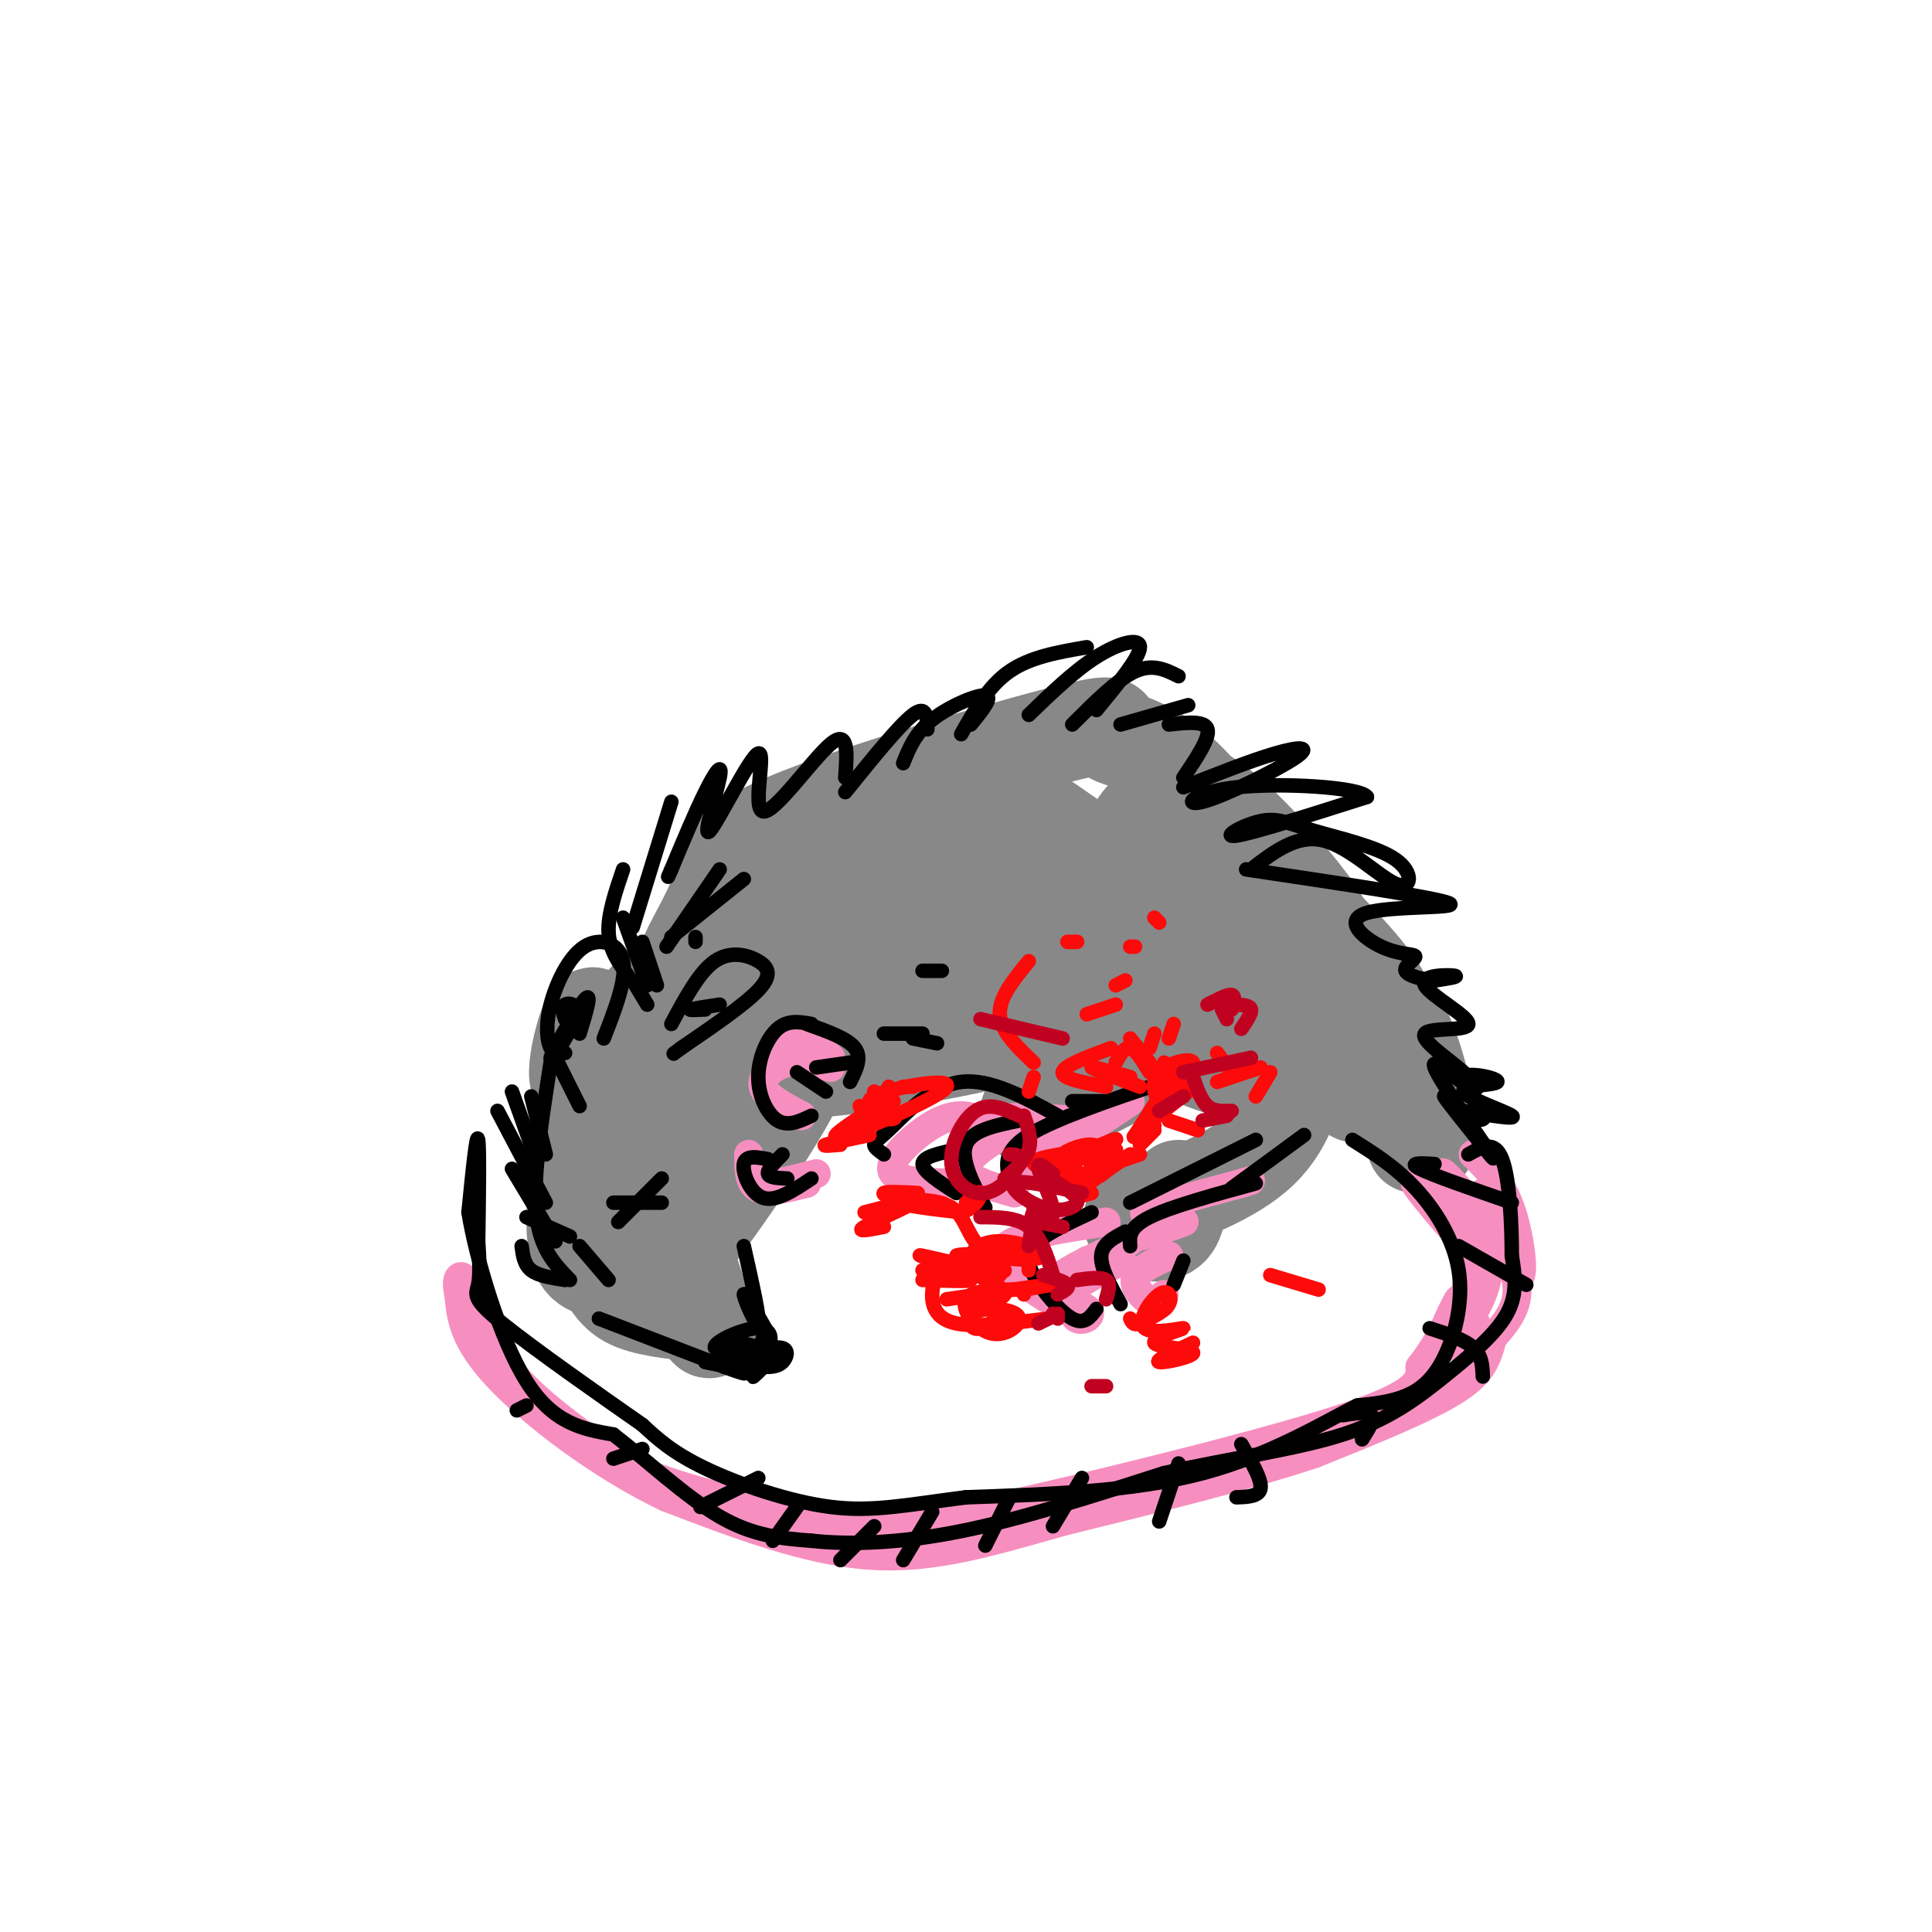 <svg viewBox='0 0 400 400' version='1.1' xmlns='http://www.w3.org/2000/svg' xmlns:xlink='http://www.w3.org/1999/xlink'><g fill='none' stroke='rgb(136,136,136)' stroke-width='20' stroke-linecap='round' stroke-linejoin='round'><path d='M194,179c-0.703,-1.532 -1.405,-3.065 -4,-4c-2.595,-0.935 -7.081,-1.273 -13,1c-5.919,2.273 -13.270,7.157 -19,12c-5.730,4.843 -9.838,9.646 -12,14c-2.162,4.354 -2.378,8.258 -4,12c-1.622,3.742 -4.651,7.322 4,1c8.651,-6.322 28.983,-22.545 33,-27c4.017,-4.455 -8.279,2.860 -17,11c-8.721,8.140 -13.867,17.106 -16,21c-2.133,3.894 -1.254,2.718 0,3c1.254,0.282 2.882,2.024 8,-2c5.118,-4.024 13.724,-13.814 14,-14c0.276,-0.186 -7.778,9.233 -12,16c-4.222,6.767 -4.611,10.884 -5,15'/><path d='M151,238c-0.838,-0.362 -0.433,-8.767 -1,-13c-0.567,-4.233 -2.108,-4.295 -4,-5c-1.892,-0.705 -4.137,-2.053 -7,-2c-2.863,0.053 -6.345,1.509 -9,4c-2.655,2.491 -4.482,6.019 -5,13c-0.518,6.981 0.274,17.414 2,20c1.726,2.586 4.388,-2.675 6,-6c1.612,-3.325 2.176,-4.713 0,-10c-2.176,-5.287 -7.091,-14.474 -8,-12c-0.909,2.474 2.187,16.608 6,24c3.813,7.392 8.342,8.043 10,7c1.658,-1.043 0.447,-3.781 -1,-7c-1.447,-3.219 -3.128,-6.920 -2,-3c1.128,3.920 5.064,15.460 9,27'/><path d='M147,275c-0.046,2.150 -4.659,-5.977 -7,-13c-2.341,-7.023 -2.408,-12.944 -2,-17c0.408,-4.056 1.292,-6.247 2,-10c0.708,-3.753 1.241,-9.068 12,-18c10.759,-8.932 31.743,-21.482 52,-27c20.257,-5.518 39.788,-4.005 41,-3c1.212,1.005 -15.894,1.503 -33,2'/><path d='M212,189c-7.602,1.583 -10.106,4.540 -9,7c1.106,2.460 5.823,4.422 13,4c7.177,-0.422 16.816,-3.227 22,-5c5.184,-1.773 5.915,-2.514 -6,-4c-11.915,-1.486 -36.476,-3.718 -44,-6c-7.524,-2.282 1.988,-4.613 6,-6c4.012,-1.387 2.524,-1.829 12,-2c9.476,-0.171 29.915,-0.071 40,1c10.085,1.071 9.817,3.112 9,5c-0.817,1.888 -2.181,3.624 -4,5c-1.819,1.376 -4.091,2.393 -9,0c-4.909,-2.393 -12.454,-8.197 -20,-14'/><path d='M222,174c-5.210,-3.645 -8.236,-5.759 -11,-7c-2.764,-1.241 -5.267,-1.609 -11,0c-5.733,1.609 -14.696,5.197 -25,12c-10.304,6.803 -21.948,16.823 -27,21c-5.052,4.177 -3.512,2.513 -4,2c-0.488,-0.513 -3.005,0.125 -2,-3c1.005,-3.125 5.534,-10.013 7,-15c1.466,-4.987 -0.129,-8.073 14,-14c14.129,-5.927 43.982,-14.696 57,-18c13.018,-3.304 9.201,-1.143 10,0c0.799,1.143 6.215,1.269 13,7c6.785,5.731 14.939,17.066 18,23c3.061,5.934 1.031,6.467 -1,7'/><path d='M260,189c-0.438,2.336 -1.033,4.675 -5,8c-3.967,3.325 -11.307,7.634 -25,12c-13.693,4.366 -33.741,8.789 -49,11c-15.259,2.211 -25.730,2.211 -19,0c6.730,-2.211 30.659,-6.634 44,-9c13.341,-2.366 16.092,-2.675 23,0c6.908,2.675 17.974,8.336 24,10c6.026,1.664 7.013,-0.668 8,-3'/><path d='M261,218c3.300,-1.280 7.548,-2.979 10,-5c2.452,-2.021 3.106,-4.365 -10,-11c-13.106,-6.635 -39.971,-17.560 -52,-22c-12.029,-4.440 -9.221,-2.393 -10,-1c-0.779,1.393 -5.144,2.134 8,5c13.144,2.866 43.796,7.857 57,11c13.204,3.143 8.962,4.438 8,7c-0.962,2.562 1.358,6.391 -1,8c-2.358,1.609 -9.395,0.998 -14,1c-4.605,0.002 -6.778,0.616 -11,-5c-4.222,-5.616 -10.492,-17.462 -12,-25c-1.508,-7.538 1.746,-10.769 5,-14'/><path d='M239,167c2.337,-3.549 5.679,-5.422 12,-1c6.321,4.422 15.619,15.138 20,21c4.381,5.862 3.844,6.871 2,10c-1.844,3.129 -4.995,8.380 -7,11c-2.005,2.620 -2.863,2.611 -6,3c-3.137,0.389 -8.554,1.177 -13,-2c-4.446,-3.177 -7.922,-10.319 -9,-14c-1.078,-3.681 0.242,-3.902 -8,-4c-8.242,-0.098 -26.045,-0.073 -39,2c-12.955,2.073 -21.060,6.195 -28,10c-6.940,3.805 -12.715,7.294 -17,11c-4.285,3.706 -7.082,7.630 -9,12c-1.918,4.370 -2.959,9.185 -4,14'/><path d='M133,240c0.362,2.804 3.266,2.813 3,5c-0.266,2.187 -3.702,6.552 4,-1c7.702,-7.552 26.541,-27.022 25,-21c-1.541,6.022 -23.463,37.535 -28,41c-4.537,3.465 8.310,-21.119 14,-34c5.690,-12.881 4.224,-14.059 3,-17c-1.224,-2.941 -2.204,-7.644 -3,-10c-0.796,-2.356 -1.407,-2.365 -3,-3c-1.593,-0.635 -4.170,-1.896 -9,2c-4.830,3.896 -11.915,12.948 -19,22'/><path d='M120,224c-1.949,-1.797 2.679,-17.288 3,-13c0.321,4.288 -3.667,28.356 -4,40c-0.333,11.644 2.987,10.866 5,12c2.013,1.134 2.718,4.181 6,6c3.282,1.819 9.141,2.409 15,3'/><path d='M260,218c-0.710,-2.024 -1.419,-4.048 0,-5c1.419,-0.952 4.968,-0.833 7,0c2.032,0.833 2.547,2.378 2,7c-0.547,4.622 -2.156,12.321 -8,18c-5.844,5.679 -15.922,9.340 -26,13'/><path d='M235,251c-2.844,3.311 3.044,5.089 6,4c2.956,-1.089 2.978,-5.044 3,-9'/><path d='M232,218c-0.511,-2.244 -1.022,-4.489 -6,-1c-4.978,3.489 -14.422,12.711 -13,14c1.422,1.289 13.711,-5.356 26,-12'/><path d='M269,197c7.779,6.824 15.558,13.648 19,17c3.442,3.352 2.549,3.230 0,6c-2.549,2.770 -6.752,8.430 -8,6c-1.248,-2.430 0.459,-12.950 -2,-22c-2.459,-9.050 -9.085,-16.629 -8,-16c1.085,0.629 9.881,9.465 14,15c4.119,5.535 3.559,7.767 3,10'/><path d='M287,213c-0.336,1.198 -2.676,-0.806 -3,-2c-0.324,-1.194 1.367,-1.578 3,-1c1.633,0.578 3.209,2.117 5,7c1.791,4.883 3.797,13.109 4,17c0.203,3.891 -1.399,3.445 -3,3'/></g>
<g fill='none' stroke='rgb(246,143,191)' stroke-width='6' stroke-linecap='round' stroke-linejoin='round'><path d='M305,239c3.016,2.978 6.032,5.955 8,12c1.968,6.045 2.888,15.156 1,13c-1.888,-2.156 -6.585,-15.581 -7,-17c-0.415,-1.419 3.453,9.166 3,11c-0.453,1.834 -5.226,-5.083 -10,-12'/><path d='M300,246c0.508,1.319 6.779,10.617 5,10c-1.779,-0.617 -11.606,-11.149 -12,-11c-0.394,0.149 8.647,10.978 10,12c1.353,1.022 -4.982,-7.763 -6,-11c-1.018,-3.237 3.281,-0.925 6,3c2.719,3.925 3.860,9.462 5,15'/><path d='M308,264c-0.851,5.609 -5.479,12.130 -6,11c-0.521,-1.130 3.067,-9.911 2,-18c-1.067,-8.089 -6.787,-15.485 -5,-14c1.787,1.485 11.082,11.853 14,19c2.918,7.147 -0.541,11.074 -4,15'/><path d='M309,277c-1.111,4.200 -1.889,7.200 -8,11c-6.111,3.800 -17.556,8.400 -29,13'/><path d='M272,301c-13.500,4.500 -32.750,9.250 -52,14'/><path d='M220,315c-15.111,4.267 -26.889,7.933 -40,7c-13.111,-0.933 -27.556,-6.467 -42,-12'/><path d='M138,310c-13.956,-6.667 -27.844,-17.333 -35,-25c-7.156,-7.667 -7.578,-12.333 -8,-17'/><path d='M95,268c-0.976,-3.857 0.583,-5.000 2,-2c1.417,3.000 2.690,10.143 8,17c5.310,6.857 14.655,13.429 24,20'/><path d='M129,303c10.500,5.167 24.750,8.083 39,11'/><path d='M168,314c8.822,2.467 11.378,3.133 19,2c7.622,-1.133 20.311,-4.067 33,-7'/><path d='M220,309c17.844,-4.200 45.956,-11.200 60,-16c14.044,-4.800 14.022,-7.400 14,-10'/><path d='M294,283c4.341,-5.416 8.195,-13.957 8,-14c-0.195,-0.043 -4.437,8.411 -4,10c0.437,1.589 5.553,-3.689 7,-5c1.447,-1.311 -0.777,1.344 -3,4'/><path d='M229,253c-7.733,1.156 -15.467,2.311 -19,4c-3.533,1.689 -2.867,3.911 -1,6c1.867,2.089 4.933,4.044 8,6'/><path d='M234,257c-7.607,3.333 -15.214,6.667 -16,9c-0.786,2.333 5.250,3.667 7,5c1.750,1.333 -0.786,2.667 -2,2c-1.214,-0.667 -1.107,-3.333 -1,-6'/><path d='M222,267c2.378,-2.267 8.822,-4.933 10,-6c1.178,-1.067 -2.911,-0.533 -7,0'/><path d='M242,260c-3.356,1.511 -6.711,3.022 -7,5c-0.289,1.978 2.489,4.422 4,5c1.511,0.578 1.756,-0.711 2,-2'/><path d='M207,234c-2.601,-1.494 -5.202,-2.988 -8,-3c-2.798,-0.012 -5.792,1.458 -9,4c-3.208,2.542 -6.631,6.155 -5,8c1.631,1.845 8.315,1.923 15,2'/><path d='M209,234c-4.583,2.917 -9.167,5.833 -9,8c0.167,2.167 5.083,3.583 10,5'/><path d='M217,237c-3.656,2.576 -7.311,5.152 -5,4c2.311,-1.152 10.589,-6.030 11,-7c0.411,-0.970 -7.043,1.970 -12,2c-4.957,0.030 -7.416,-2.848 -5,-4c2.416,-1.152 9.708,-0.576 17,0'/><path d='M223,232c5.489,-1.156 10.711,-4.044 11,-4c0.289,0.044 -4.356,3.022 -9,6'/><path d='M241,253c-1.886,1.196 -3.773,2.391 -2,2c1.773,-0.391 7.204,-2.370 6,-2c-1.204,0.370 -9.044,3.089 -9,3c0.044,-0.089 7.974,-2.985 8,-4c0.026,-1.015 -7.850,-0.147 -7,-1c0.850,-0.853 10.425,-3.426 20,-6'/><path d='M257,245c3.333,-1.000 1.667,-0.500 0,0'/><path d='M172,221c-3.067,-0.844 -6.133,-1.689 -9,-1c-2.867,0.689 -5.533,2.911 -5,5c0.533,2.089 4.267,4.044 8,6'/><path d='M161,218c1.583,-1.583 3.167,-3.167 5,-3c1.833,0.167 3.917,2.083 6,4'/><path d='M155,239c0.000,3.000 0.000,6.000 2,7c2.000,1.000 6.000,0.000 10,-1'/><path d='M161,245c0.000,0.000 8.000,-2.000 8,-2'/></g>
<g fill='none' stroke='rgb(0,0,0)' stroke-width='3' stroke-linecap='round' stroke-linejoin='round'><path d='M128,253c0.000,0.000 9.000,-9.000 9,-9'/><path d='M127,249c0.000,0.000 10.000,0.000 10,0'/><path d='M124,273c0.000,0.000 26.000,10.000 26,10'/><path d='M150,283c5.000,1.833 4.500,1.417 4,1'/><path d='M146,282c3.438,0.729 6.877,1.458 9,0c2.123,-1.458 2.931,-5.103 3,-5c0.069,0.103 -0.600,3.956 -3,5c-2.400,1.044 -6.531,-0.719 -6,-1c0.531,-0.281 5.723,0.920 7,1c1.277,0.080 -1.362,-0.960 -4,-2'/><path d='M152,280c-1.601,-0.801 -3.605,-1.803 -2,-2c1.605,-0.197 6.819,0.410 6,1c-0.819,0.590 -7.672,1.163 -8,0c-0.328,-1.163 5.869,-4.063 9,-4c3.131,0.063 3.195,3.089 1,5c-2.195,1.911 -6.650,2.708 -6,2c0.650,-0.708 6.406,-2.921 9,-3c2.594,-0.079 2.027,1.978 1,3c-1.027,1.022 -2.513,1.011 -4,1'/><path d='M158,283c-1.289,0.822 -2.511,2.378 -2,2c0.511,-0.378 2.756,-2.689 5,-5'/><path d='M159,276c-2.511,-4.400 -5.022,-8.800 -5,-8c0.022,0.800 2.578,6.800 3,6c0.422,-0.800 -1.289,-8.400 -3,-16'/><path d='M139,212c2.881,-5.387 5.762,-10.774 9,-13c3.238,-2.226 6.833,-1.292 9,0c2.167,1.292 2.905,2.940 0,6c-2.905,3.060 -9.452,7.530 -16,12'/><path d='M141,217c-2.667,2.000 -1.333,1.000 0,0'/><path d='M117,218c-1.126,0.234 -2.252,0.469 -3,-1c-0.748,-1.469 -1.118,-4.641 0,-9c1.118,-4.359 3.724,-9.904 7,-12c3.276,-2.096 7.222,-0.742 8,3c0.778,3.742 -1.611,9.871 -4,16'/><path d='M114,220c-1.833,11.750 -3.667,23.500 -3,31c0.667,7.500 3.833,10.750 7,14'/><path d='M159,240c-2.333,-0.444 -4.667,-0.889 -5,1c-0.333,1.889 1.333,6.111 4,7c2.667,0.889 6.333,-1.556 10,-4'/><path d='M162,239c-1.583,1.583 -3.167,3.167 -3,4c0.167,0.833 2.083,0.917 4,1'/><path d='M168,212c-2.429,-0.435 -4.857,-0.869 -7,1c-2.143,1.869 -4.000,6.042 -4,10c0.000,3.958 1.857,7.702 4,9c2.143,1.298 4.571,0.149 7,-1'/><path d='M165,222c0.000,0.000 6.000,4.000 6,4'/><path d='M167,212c4.250,1.500 8.500,3.000 10,5c1.500,2.000 0.250,4.500 -1,7'/><path d='M169,221c0.000,0.000 7.000,-1.000 7,-1'/><path d='M211,232c-4.917,1.000 -9.833,2.000 -11,5c-1.167,3.000 1.417,8.000 4,13'/><path d='M198,238c-3.500,0.750 -7.000,1.500 -7,3c0.000,1.500 3.500,3.750 7,6'/><path d='M183,239c-1.000,-0.702 -2.000,-1.405 -2,-2c0.000,-0.595 1.000,-1.083 4,-4c3.000,-2.917 8.000,-8.262 14,-9c6.000,-0.738 13.000,3.131 20,7'/><path d='M209,244c-0.667,-2.833 -1.333,-5.667 4,-9c5.333,-3.333 16.667,-7.167 28,-11'/><path d='M222,228c0.000,0.000 7.000,0.000 7,0'/><path d='M226,251c-4.327,2.024 -8.655,4.048 -11,6c-2.345,1.952 -2.708,3.833 -1,7c1.708,3.167 5.488,7.619 8,9c2.512,1.381 3.756,-0.310 5,-2'/><path d='M233,255c-2.417,1.250 -4.833,2.500 -5,5c-0.167,2.500 1.917,6.250 4,10'/><path d='M245,261c0.000,0.000 -2.000,5.000 -2,5'/><path d='M234,258c-0.167,-1.917 -0.333,-3.833 4,-6c4.333,-2.167 13.167,-4.583 22,-7'/><path d='M234,249c0.000,0.000 26.000,-13.000 26,-13'/><path d='M255,246c0.000,0.000 15.000,-11.000 15,-11'/><path d='M280,236c4.432,2.786 8.864,5.573 13,10c4.136,4.427 7.974,10.496 9,17c1.026,6.504 -0.762,13.443 -3,18c-2.238,4.557 -4.925,6.730 -8,8c-3.075,1.270 -6.537,1.635 -10,2'/><path d='M281,291c-6.489,3.200 -17.711,10.200 -32,14c-14.289,3.800 -31.644,4.400 -49,5'/><path d='M200,310c-12.524,1.595 -19.333,3.083 -28,2c-8.667,-1.083 -19.190,-4.738 -26,-8c-6.810,-3.262 -9.905,-6.131 -13,-9'/><path d='M133,295c-8.274,-5.774 -22.458,-15.708 -29,-21c-6.542,-5.292 -5.440,-5.940 -5,-8c0.440,-2.060 0.220,-5.530 0,-9'/><path d='M99,257c0.089,-6.733 0.311,-19.067 0,-21c-0.311,-1.933 -1.156,6.533 -2,15'/><path d='M97,251c1.556,9.622 6.444,26.178 12,35c5.556,8.822 11.778,9.911 18,11'/><path d='M127,297c6.844,5.267 14.956,12.933 22,17c7.044,4.067 13.022,4.533 19,5'/><path d='M168,319c7.978,0.867 18.422,0.533 31,-2c12.578,-2.533 27.289,-7.267 42,-12'/><path d='M241,305c13.809,-3.110 27.330,-4.885 37,-8c9.670,-3.115 15.488,-7.569 21,-12c5.512,-4.431 10.718,-8.837 13,-13c2.282,-4.163 1.641,-8.081 1,-12'/><path d='M313,260c0.022,-6.267 -0.422,-15.933 -2,-20c-1.578,-4.067 -4.289,-2.533 -7,-1'/><path d='M297,241c-2.833,-0.167 -5.667,-0.333 -3,1c2.667,1.333 10.833,4.167 19,7'/><path d='M302,258c0.000,0.000 14.000,8.000 14,8'/><path d='M296,275c3.583,1.167 7.167,2.333 9,4c1.833,1.667 1.917,3.833 2,6'/><path d='M278,293c2.667,-0.417 5.333,-0.833 6,0c0.667,0.833 -0.667,2.917 -2,5'/><path d='M257,299c2.083,3.583 4.167,7.167 4,9c-0.167,1.833 -2.583,1.917 -5,2'/><path d='M244,303c0.000,0.000 -4.000,12.000 -4,12'/><path d='M224,306c0.000,0.000 -6.000,10.000 -6,10'/><path d='M209,310c0.000,0.000 -5.000,10.000 -5,10'/><path d='M193,313c0.000,0.000 -6.000,10.000 -6,10'/><path d='M181,316c0.000,0.000 -7.000,7.000 -7,7'/><path d='M165,312c0.000,0.000 -5.000,7.000 -5,7'/><path d='M157,306c0.000,0.000 -12.000,6.000 -12,6'/><path d='M133,300c0.000,0.000 -6.000,2.000 -6,2'/><path d='M109,291c0.000,0.000 -2.000,1.000 -2,1'/><path d='M303,230c5.638,0.950 11.276,1.900 10,1c-1.276,-0.900 -9.465,-3.651 -10,-5c-0.535,-1.349 6.583,-1.297 7,-2c0.417,-0.703 -5.866,-2.161 -7,-1c-1.134,1.161 2.882,4.940 4,7c1.118,2.060 -0.660,2.401 -3,1c-2.340,-1.401 -5.240,-4.543 -5,-4c0.240,0.543 3.620,4.772 7,9'/><path d='M306,236c2.309,2.946 4.580,5.810 2,2c-2.580,-3.810 -10.012,-14.296 -11,-17c-0.988,-2.704 4.468,2.372 7,4c2.532,1.628 2.140,-0.191 -1,-3c-3.140,-2.809 -9.029,-6.606 -8,-8c1.029,-1.394 8.977,-0.384 9,-2c0.023,-1.616 -7.878,-5.858 -9,-8c-1.122,-2.142 4.537,-2.183 6,-2c1.463,0.183 -1.268,0.592 -4,1'/><path d='M297,203c-2.171,-0.119 -5.598,-0.916 -6,-2c-0.402,-1.084 2.221,-2.453 2,-3c-0.221,-0.547 -3.286,-0.270 -7,-2c-3.714,-1.730 -8.077,-5.466 -3,-7c5.077,-1.534 19.593,-0.867 17,-2c-2.593,-1.133 -22.297,-4.067 -42,-7'/><path d='M259,180c4.761,-3.665 9.523,-7.330 15,-6c5.477,1.330 11.671,7.655 15,9c3.329,1.345 3.793,-2.292 0,-5c-3.793,-2.708 -11.841,-4.489 -17,-6c-5.159,-1.511 -7.427,-2.753 -11,-2c-3.573,0.753 -8.449,3.501 -5,3c3.449,-0.501 15.225,-4.250 27,-8'/><path d='M283,165c-1.204,-2.009 -17.715,-3.030 -27,-2c-9.285,1.030 -11.344,4.111 -7,3c4.344,-1.111 15.093,-6.415 19,-9c3.907,-2.585 0.974,-2.453 -4,-1c-4.974,1.453 -11.987,4.226 -19,7'/><path d='M245,161c2.750,-4.083 5.500,-8.167 5,-10c-0.500,-1.833 -4.250,-1.417 -8,-1'/><path d='M246,146c0.000,0.000 -14.000,4.000 -14,4'/><path d='M244,140c-2.667,-1.333 -5.333,-2.667 -9,-1c-3.667,1.667 -8.333,6.333 -13,11'/><path d='M227,147c4.489,-5.444 8.978,-10.889 9,-13c0.022,-2.111 -4.422,-0.889 -9,2c-4.578,2.889 -9.289,7.444 -14,12'/><path d='M225,134c-5.833,1.000 -11.667,2.000 -16,5c-4.333,3.000 -7.167,8.000 -10,13'/><path d='M201,150c2.356,-2.889 4.711,-5.778 3,-6c-1.711,-0.222 -7.489,2.222 -11,5c-3.511,2.778 -4.756,5.889 -6,9'/><path d='M192,151c-0.083,-2.583 -0.167,-5.167 -3,-3c-2.833,2.167 -8.417,9.083 -14,16'/><path d='M175,161c0.374,-5.062 0.748,-10.124 -3,-7c-3.748,3.124 -11.616,14.434 -14,14c-2.384,-0.434 0.718,-12.614 -1,-12c-1.718,0.614 -8.254,14.020 -10,16c-1.746,1.980 1.299,-7.467 2,-11c0.701,-3.533 -0.943,-1.152 -3,3c-2.057,4.152 -4.529,10.076 -7,16'/><path d='M139,180c-1.167,2.667 -0.583,1.333 0,0'/><path d='M139,166c0.000,0.000 -8.000,26.000 -8,26'/><path d='M129,180c-1.583,4.667 -3.167,9.333 -3,13c0.167,3.667 2.083,6.333 4,9'/><path d='M129,190c0.000,0.000 5.000,14.000 5,14'/><path d='M133,195c0.000,0.000 3.000,9.000 3,9'/><path d='M138,196c0.000,0.000 11.000,-16.000 11,-16'/><path d='M139,194c0.000,0.000 15.000,-12.000 15,-12'/><path d='M144,195c0.000,0.000 0.000,-1.000 0,-1'/><path d='M131,203c0.000,0.000 3.000,5.000 3,5'/><path d='M115,219c0.000,0.000 5.000,10.000 5,10'/><path d='M110,227c0.000,0.000 3.000,12.000 3,12'/><path d='M106,226c0.000,0.000 5.000,14.000 5,14'/><path d='M103,230c0.000,0.000 10.000,19.000 10,19'/><path d='M106,242c0.000,0.000 9.000,15.000 9,15'/><path d='M109,252c0.000,0.000 9.000,4.000 9,4'/><path d='M108,258c0.250,1.917 0.500,3.833 2,5c1.500,1.167 4.250,1.583 7,2'/><path d='M120,258c0.000,0.000 6.000,7.000 6,7'/><path d='M117,211c-0.435,-1.258 -0.871,-2.517 0,-3c0.871,-0.483 3.048,-0.191 2,3c-1.048,3.191 -5.321,9.282 -5,8c0.321,-1.282 5.234,-9.938 7,-12c1.766,-2.062 0.383,2.469 -1,7'/><path d='M149,208c-2.750,0.417 -5.500,0.833 -6,1c-0.500,0.167 1.250,0.083 3,0'/><path d='M191,201c0.000,0.000 4.000,0.000 4,0'/><path d='M183,214c0.000,0.000 8.000,0.000 8,0'/><path d='M189,215c0.000,0.000 5.000,1.000 5,1'/></g>
<g fill='none' stroke='rgb(253,10,10)' stroke-width='3' stroke-linecap='round' stroke-linejoin='round'><path d='M234,215c0.000,0.000 4.000,5.000 4,5'/><path d='M241,220c0.000,0.000 6.000,3.000 6,3'/><path d='M238,221c3.649,0.597 7.298,1.195 7,2c-0.298,0.805 -4.543,1.819 -5,2c-0.457,0.181 2.875,-0.469 4,0c1.125,0.469 0.042,2.057 -1,3c-1.042,0.943 -2.042,1.243 -3,0c-0.958,-1.243 -1.873,-4.027 0,-6c1.873,-1.973 6.535,-3.135 7,-2c0.465,1.135 -3.268,4.568 -7,8'/><path d='M231,220c0.917,-1.667 1.833,-3.333 3,-3c1.167,0.333 2.583,2.667 4,5'/><path d='M234,223c-4.167,-1.167 -8.333,-2.333 -8,-2c0.333,0.333 5.167,2.167 10,4'/><path d='M242,224c0.000,0.000 -7.000,11.000 -7,11'/><path d='M239,234c0.000,0.000 -3.000,3.000 -3,3'/><path d='M228,237c1.750,-0.750 3.500,-1.500 3,-1c-0.500,0.500 -3.250,2.250 -6,4'/><path d='M224,238c-0.539,1.831 -1.077,3.662 -4,4c-2.923,0.338 -8.230,-0.817 -5,-2c3.230,-1.183 14.998,-2.394 16,-2c1.002,0.394 -8.762,2.394 -11,2c-2.238,-0.394 3.051,-3.183 6,-3c2.949,0.183 3.557,3.338 3,5c-0.557,1.662 -2.278,1.831 -4,2'/><path d='M225,244c-1.911,0.533 -4.689,0.867 -3,0c1.689,-0.867 7.844,-2.933 14,-5'/><path d='M234,239c-4.833,3.333 -9.667,6.667 -11,8c-1.333,1.333 0.833,0.667 3,0'/><path d='M217,251c0.000,0.000 -4.000,3.000 -4,3'/><path d='M205,259c-2.647,0.400 -5.294,0.799 -3,1c2.294,0.201 9.529,0.202 8,0c-1.529,-0.202 -11.821,-0.607 -12,0c-0.179,0.607 9.756,2.224 10,3c0.244,0.776 -9.204,0.709 -11,0c-1.796,-0.709 4.058,-2.060 7,-2c2.942,0.060 2.971,1.530 3,3'/><path d='M213,262c0.000,0.000 0.000,1.000 0,1'/><path d='M187,249c-2.250,-0.833 -4.500,-1.667 -4,-2c0.500,-0.333 3.750,-0.167 7,0'/><path d='M178,229c0.000,0.000 1.000,2.000 1,2'/><path d='M181,226c0.000,0.000 4.000,2.000 4,2'/><path d='M187,225c0.000,0.000 2.000,0.000 2,0'/><path d='M180,230c-4.986,3.276 -9.973,6.553 -5,5c4.973,-1.553 19.904,-7.935 21,-10c1.096,-2.065 -11.644,0.189 -15,2c-3.356,1.811 2.674,3.180 4,4c1.326,0.820 -2.050,1.091 -3,0c-0.950,-1.091 0.525,-3.546 2,-6'/><path d='M174,237c-2.000,0.167 -4.000,0.333 -3,0c1.000,-0.333 5.000,-1.167 9,-2'/><path d='M212,267c0.000,0.000 0.000,1.000 0,1'/><path d='M217,273c-7.422,0.933 -14.844,1.867 -19,1c-4.156,-0.867 -5.044,-3.533 -5,-6c0.044,-2.467 1.022,-4.733 2,-7'/><path d='M194,261c-2.333,-0.667 -4.667,-1.333 -3,-1c1.667,0.333 7.333,1.667 13,3'/><path d='M200,263c4.239,1.881 8.479,3.763 8,5c-0.479,1.237 -5.675,1.830 -6,2c-0.325,0.170 4.223,-0.081 5,1c0.777,1.081 -2.217,3.495 -4,4c-1.783,0.505 -2.354,-0.898 -2,-2c0.354,-1.102 1.634,-1.903 4,-2c2.366,-0.097 5.820,0.510 6,2c0.180,1.490 -2.913,3.863 -6,3c-3.087,-0.863 -6.168,-4.961 -5,-7c1.168,-2.039 6.584,-2.020 12,-2'/><path d='M212,267c3.911,-0.667 7.689,-1.333 5,-1c-2.689,0.333 -11.844,1.667 -21,3'/><path d='M191,265c5.000,0.167 10.000,0.333 10,0c0.000,-0.333 -5.000,-1.167 -10,-2'/><path d='M179,251c5.422,-1.400 10.844,-2.800 10,-2c-0.844,0.800 -7.956,3.800 -10,5c-2.044,1.200 0.978,0.600 4,0'/><path d='M247,278c-4.062,1.885 -8.123,3.770 -7,4c1.123,0.230 7.431,-1.195 7,-2c-0.431,-0.805 -7.599,-0.988 -8,-2c-0.401,-1.012 5.967,-2.851 6,-3c0.033,-0.149 -6.270,1.393 -8,0c-1.730,-1.393 1.111,-5.721 3,-7c1.889,-1.279 2.825,0.492 2,2c-0.825,1.508 -3.413,2.754 -6,4'/><path d='M236,274c-1.333,0.500 -1.667,-0.250 -2,-1'/><path d='M203,262c-1.162,-0.425 -2.325,-0.850 -2,-2c0.325,-1.150 2.136,-3.024 6,-3c3.864,0.024 9.781,1.946 9,3c-0.781,1.054 -8.261,1.241 -12,-1c-3.739,-2.241 -3.737,-6.911 -7,-9c-3.263,-2.089 -9.789,-1.597 -10,-1c-0.211,0.597 5.895,1.298 12,2'/><path d='M199,251c2.889,-0.667 4.111,-3.333 4,-4c-0.111,-0.667 -1.556,0.667 -3,2'/><path d='M225,244c0.000,0.000 -5.000,-1.000 -5,-1'/><path d='M273,267c0.000,0.000 -10.000,-3.000 -10,-3'/><path d='M229,225c-4.583,-0.833 -9.167,-1.667 -9,-3c0.167,-1.333 5.083,-3.167 10,-5'/><path d='M225,210c0.000,0.000 6.000,-2.000 6,-2'/><path d='M231,204c0.000,0.000 2.000,-1.000 2,-1'/><path d='M234,196c0.000,0.000 1.000,0.000 1,0'/><path d='M239,190c0.000,0.000 1.000,1.000 1,1'/><path d='M243,212c0.000,0.000 -1.000,3.000 -1,3'/><path d='M238,217c0.000,0.000 1.000,-3.000 1,-3'/><path d='M213,226c0.000,0.000 1.000,-3.000 1,-3'/><path d='M214,220c-3.417,-3.250 -6.833,-6.500 -7,-10c-0.167,-3.500 2.917,-7.250 6,-11'/><path d='M221,195c0.000,0.000 2.000,0.000 2,0'/><path d='M252,218c0.000,0.000 3.000,4.000 3,4'/><path d='M246,226c-4.917,3.917 -9.833,7.833 -11,9c-1.167,1.167 1.417,-0.417 4,-2'/><path d='M242,232c0.000,0.000 6.000,2.000 6,2'/><path d='M252,224c0.000,0.000 9.000,-3.000 9,-3'/><path d='M263,222c0.000,0.000 -3.000,5.000 -3,5'/></g>
<g fill='none' stroke='rgb(193,1,32)' stroke-width='3' stroke-linecap='round' stroke-linejoin='round'><path d='M240,230c0.000,0.000 5.000,-3.000 5,-3'/><path d='M245,222c0.000,0.000 14.000,-3.000 14,-3'/><path d='M256,208c1.417,0.083 2.833,0.167 3,1c0.167,0.833 -0.917,2.417 -2,4'/><path d='M250,208c2.083,-1.083 4.167,-2.167 5,-2c0.833,0.167 0.417,1.583 0,3'/><path d='M253,209c0.000,0.000 1.000,2.000 1,2'/><path d='M247,223c0.833,2.417 1.667,4.833 3,6c1.333,1.167 3.167,1.083 5,1'/><path d='M254,231c0.000,0.000 -5.000,1.000 -5,1'/><path d='M203,211c0.000,0.000 17.000,4.000 17,4'/><path d='M209,239c1.400,0.073 2.801,0.147 2,2c-0.801,1.853 -3.802,5.486 -7,6c-3.198,0.514 -6.592,-2.093 -7,-6c-0.408,-3.907 2.169,-9.116 5,-11c2.831,-1.884 5.915,-0.442 9,1'/><path d='M212,231c0.833,2.417 1.667,4.833 1,7c-0.667,2.167 -2.833,4.083 -5,6'/><path d='M203,252c3.750,0.000 7.500,0.000 10,2c2.500,2.000 3.750,6.000 5,10'/><path d='M216,264c2.250,0.667 4.500,1.333 5,2c0.500,0.667 -0.750,1.333 -2,2'/><path d='M223,265c2.500,-0.333 5.000,-0.667 6,0c1.000,0.667 0.500,2.333 0,4'/><path d='M219,272c0.000,0.000 -4.000,2.000 -4,2'/><path d='M213,254c0.500,-1.833 1.000,-3.667 1,-3c0.000,0.667 -0.500,3.833 -1,7'/><path d='M215,251c0.000,0.000 -1.000,-1.000 -1,-1'/><path d='M219,245c2.220,1.417 4.440,2.833 4,4c-0.440,1.167 -3.542,2.083 -7,1c-3.458,-1.083 -7.274,-4.167 -6,-5c1.274,-0.833 7.637,0.583 14,2'/><path d='M218,243c-1.726,-1.387 -3.452,-2.774 -3,-1c0.452,1.774 3.083,6.708 3,9c-0.083,2.292 -2.881,1.940 -3,2c-0.119,0.060 2.440,0.530 5,1'/><path d='M218,272c0.000,0.000 1.000,1.000 1,1'/><path d='M226,287c0.000,0.000 3.000,0.000 3,0'/></g>
</svg>